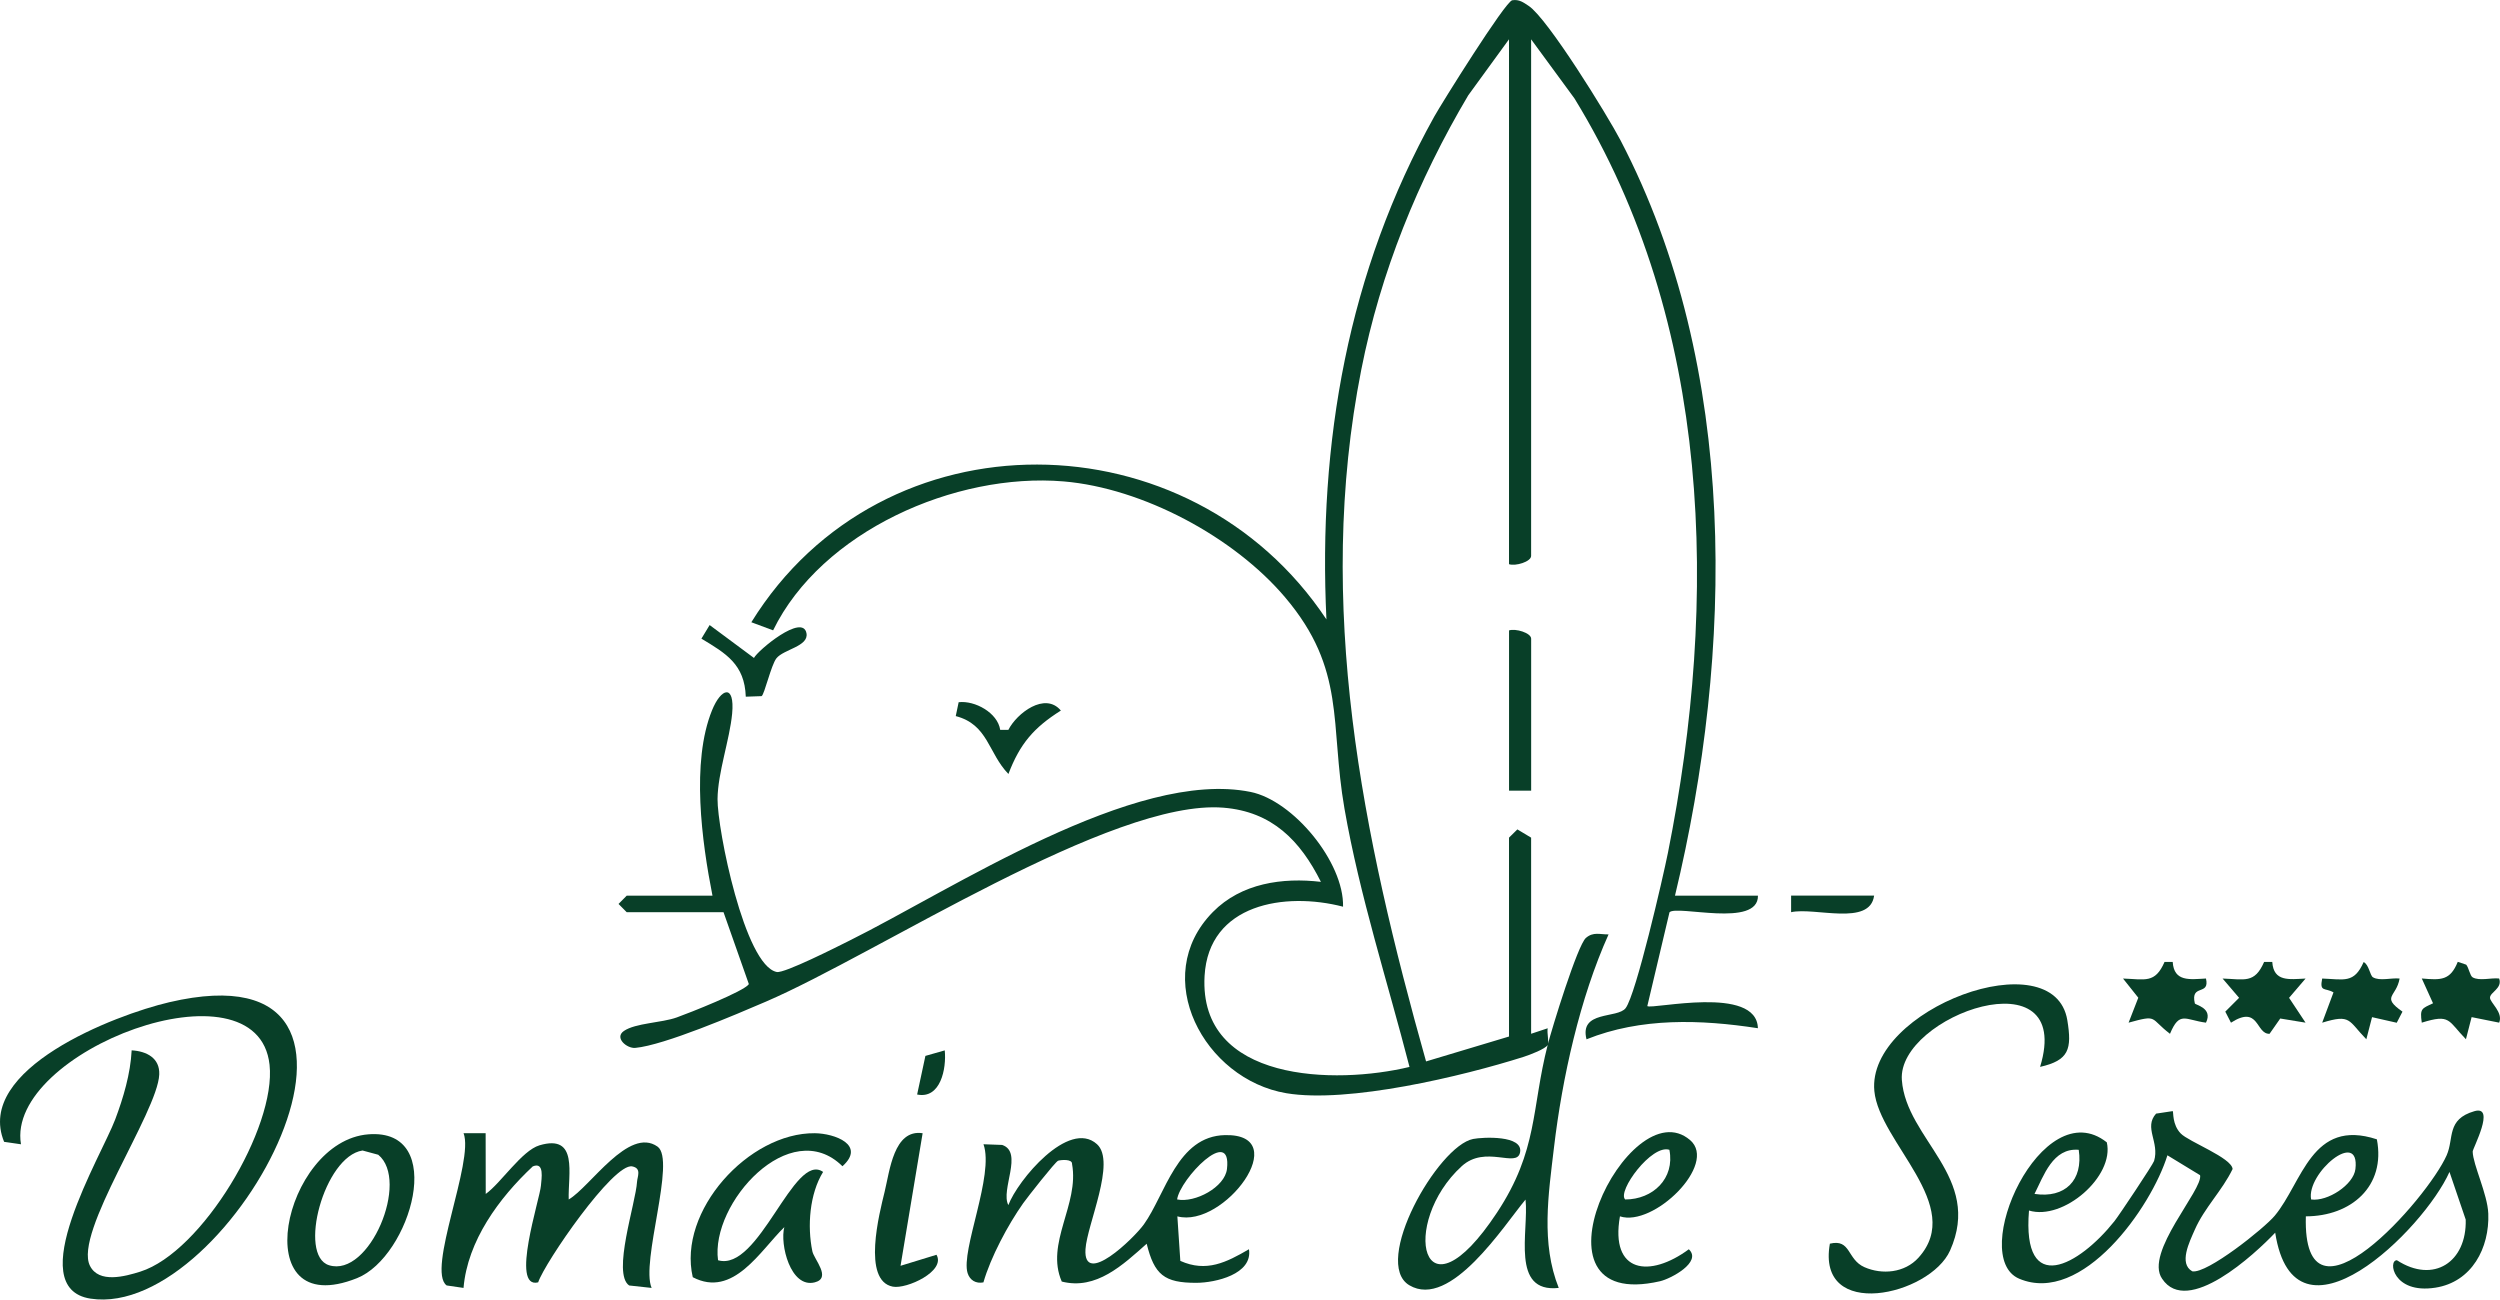 <?xml version="1.0" encoding="UTF-8"?>
<svg xmlns="http://www.w3.org/2000/svg" id="Calque_1" data-name="Calque 1" viewBox="0 0 809.29 420.67">
  <defs>
    <style>
      .cls-1 {
        fill: #083f28;
      }
    </style>
  </defs>
  <path class="cls-1" d="M501.03,338.22c-.6,1.3-5.93,3.3-7.75,3.88-19.8,6.3-56.91,15.15-76.88,11.79-26.56-4.47-44.47-37.64-23.77-58.66,9.21-9.35,22.56-11.22,34.97-9.76-6.68-13.33-15.77-22.74-31.57-24.01-36.03-2.89-111.86,47.19-148.06,62.77-9.66,4.16-32.95,14.12-42.3,14.99-2.75.26-6.9-3.29-3.7-5.48,3.76-2.58,12.13-2.6,17.11-4.38,3.98-1.42,21.86-8.47,23.34-10.78l-8.2-23.28h-31.34l-2.65-2.68,2.65-2.68h27.76c-3.45-17.43-6.96-43.25-.13-60.04,2.93-7.22,7.39-8.59,6.5,1.09-.78,8.4-4.66,19.17-4.73,27.66-.09,9.68,8.76,53.93,19.18,56,2.47.49,19.54-8.17,23.38-10.08,33.46-16.61,92.43-55.81,129.99-48.21,13.82,2.8,30.28,22.76,29.94,37.15-18.77-4.87-43.51-.98-44.83,22.43-1.94,34.47,42.43,35.21,66.34,29.44-7.12-27.65-16.12-55.37-21.05-83.6-4.8-27.49.65-44.97-19.23-68.43-16.55-19.54-46.08-35.35-71.68-37.51-35.1-2.95-78.42,16.2-94.05,48.21l-7.05-2.62c42.5-68.65,142.15-67.17,186.17-.91-2.76-57.27,7-112.64,34.9-162.78,2.34-4.21,23.01-37.31,25.25-37.66s3.61.7,5.32,1.83c6.15,4.05,25.55,35.49,29.77,43.59,38.38,73.61,36.59,165.45,17.59,244.44h26.86c.15,10.54-26.27,2.91-28.64,5.38l-7.18,30.37c1.59,1.17,35.45-6.92,35.8,7.16-18.49-2.84-37.83-3.5-55.48,3.59-2.39-9.41,10.04-6.63,12.67-10.1,3.37-4.45,12.07-42.21,13.69-50.29,16.37-81.85,14.4-171.46-30.28-244.22l-14.01-19.1v167.22c0,1.89-5.08,3.41-7.16,2.68V12.72l-13.19,18.13c-16.29,27.48-28.41,57.32-34.63,88.82-15.03,76.09.37,150.77,20.97,223.93l26.85-8.06v-64.38l2.71-2.67,4.45,2.67v63.49l5.36-1.78c-.27,1.54.47,4.38.01,5.36,1.36-5.32,9.64-32.26,12.37-34.61,2.41-2.08,4.59-1.08,7.33-1.14-9.29,20.63-15.01,46.43-17.68,69.07-1.78,15.13-4.25,30.85,1.55,45.37-15.68,1.72-9.63-18.33-10.75-28.6-6.95,8.3-24.28,35.65-37.61,27.74-12.27-7.28,9.23-45.12,20.65-47.36,3.01-.59,16.37-1.32,15.18,4.4-1.07,5.09-11.22-2.57-18.88,4.42-20.11,18.37-13.15,52.22,11.44,14.99,13.33-20.19,11.09-33.55,16.4-54.26Z"></path>
  <path class="cls-1" d="M703.35,359.68c.29.25-.24,4.32,2.59,7.25,2.6,2.69,16.5,7.86,16.79,11.5-3.34,6.96-9.14,12.56-12.24,19.65-1.73,3.95-5.26,10.98-.81,13.47,4.79.85,23.3-13.92,26.7-18.01,8.98-10.8,11.93-31.67,33.05-24.72,2.95,15.23-8.38,24.91-22.99,24.93-1.13,40.35,39.43-5.81,45.58-19.75,2.44-5.52-.13-11.65,8.98-14.29,7.03-2.03-.57,12.09-.55,13.07.08,4.25,4.81,13.76,5.05,20.09.42,11.05-5.27,22.15-17.18,23.98-13.7,2.11-15.36-8.89-12.4-8.89,11.88,7.72,22.65.56,22.27-13.16l-5.25-15.43c-8.34,18.75-50.18,59.85-56.42,19.67-6.59,6.94-28.42,27.21-36.6,14.92-5.87-8.41,13.36-28.9,12.28-33.53l-10.57-6.44c-5.21,16.85-27.57,48.59-47.98,39.95-16.76-7.09,7.37-60.77,28.36-44.14,2.54,11-14.06,25.43-25.19,22.07-2.33,28.21,16.23,17.8,27.65,3.46,1.51-1.89,12.5-18.38,12.84-19.5,1.84-6.13-3.43-10.8.65-15.33l5.42-.82ZM672.92,372.21c-8.41-.72-11.34,8.43-14.32,14.28,9.87,1.5,15.81-4.41,14.32-14.28ZM748.15,388.29c5.32.74,13.75-4.76,14.34-9.86,1.53-13.3-15.98,1.39-14.34,9.86Z"></path>
  <path class="cls-1" d="M42.62,340.01c4.84.28,9.16,2.5,8.93,7.83-.52,12.23-27.74,51.24-22.44,61.9,2.89,5.82,11.43,3.44,16.3,1.91,20.02-6.32,44.05-46.7,41.85-66.96-3.84-35.33-85.56-4.3-80.47,25.73l-5.46-.79c-9.64-23.55,35.81-41.06,53.45-45.19,84.65-19.81,20.36,102.94-25.46,95.95-22.46-3.42,3.56-46.3,7.96-57.98,2.65-7.04,4.96-14.83,5.34-22.39Z"></path>
  <path class="cls-1" d="M381.13,393.74l.96,14.43c8.47,3.8,14.95.46,22.22-3.77,1.28,8.12-10.94,10.85-17,10.87-10.47.04-13.64-2.65-16.11-12.65-7.64,6.79-16.34,15.09-27.49,12.24-5.42-12.42,5.74-24.93,3.33-38.06.12-1.69-3.62-1.34-4.5-1.06s-10.03,11.95-11.32,13.77c-4.96,7.02-10.52,17.47-12.87,25.62-2.42.47-4.38-.68-5.12-3.01-2.28-7.26,8.7-31.78,5.14-41.71l6.04.22c6.97,2.33-.61,14.57,2.01,19.48,2.95-7.92,19.55-27.97,28.69-19.72,6.28,5.67-3.22,26-3.72,33.99-.78,12.38,15.65-3.5,18.9-8.03,7-9.77,10.78-28.58,26.28-28.9,22.55-.47-.39,30.35-15.45,26.3ZM381.05,388.28c5.81,1.19,15.47-3.98,16.14-9.86,1.64-14.31-15.22,3.23-16.14,9.86Z"></path>
  <path class="cls-1" d="M157.21,366.83l.03,19.67c4.94-3.53,11.69-14.04,17.39-15.74,12.7-3.78,9.21,9.36,9.47,17.53,6.98-4.06,19.43-23.72,28.76-17.11,6.07,4.3-5.53,37.44-1.92,45.74l-7.27-.79c-5.61-3.84,2.15-26.67,2.55-33.58.1-1.66,1.56-4.36-1.57-4.97-6.09-1.19-28.3,31.11-30.44,37.54-9.11,2.28.6-27.08.9-31.33.15-2.12,1.24-7.82-2.64-6.21-10.93,10.22-21.13,24.11-22.42,39.34l-5.46-.8c-6.6-4.84,8.97-40.27,5.47-49.29h7.15Z"></path>
  <path class="cls-1" d="M660.41,345.37c11.25-36.9-46.28-16.61-44.75,4.24,1.41,19.29,26.22,31.43,15.61,55.2-6.51,14.58-43.39,23-38.91-2.21,6.87-1.65,5.48,5.09,11.18,7.6s13.04,1.88,17.51-3.07c15.25-16.84-12.68-37.29-14.29-53.92-2.57-26.53,58.18-49.13,62.47-22.93,1.53,9.34.55,12.97-8.82,15.09Z"></path>
  <path class="cls-1" d="M232.44,407.96c13.34,3.9,24.53-35.34,34.01-28.59-4.38,7.1-5.17,17.56-3.47,25.71.53,2.57,6.3,8.65.76,10.04-7.85,1.97-11.34-12.35-9.84-17.88-7.79,7.56-16.53,23.08-29.64,16.21-4.96-21.39,18.1-46.85,39.53-46.61,6.4.07,16.58,3.8,8.93,10.69-16.94-16.71-42.79,12.05-40.28,30.43Z"></path>
  <path class="cls-1" d="M119.24,367.2c25.92-2.04,13.62,39.67-3.67,46.56-36.44,14.53-23.93-44.39,3.67-46.56ZM117.34,372.44c-12.41,1.9-20.98,33.95-10.84,37.13,13.09,4.11,26.23-27.37,15.94-35.76l-5.1-1.38Z"></path>
  <path class="cls-1" d="M547.12,369.07c9.06,7.81-11.89,28.26-22.72,24.68-3.24,18.45,9.65,19.99,22.3,10.66,4.39,4.13-5.83,9.55-9.34,10.35-45.72,10.47-9.99-62.7,9.75-45.69ZM540.41,372.21c-5.72-1.9-17.01,13.47-14.31,16.08,8.95,0,16.14-6.78,14.31-16.08Z"></path>
  <path class="cls-1" d="M298.67,366.84l-7.15,42.92,11.64-3.57c3.09,5.32-9.7,11.18-14.14,10.32-10.02-1.93-4.32-23.89-2.66-30.67s2.96-20.39,12.3-19Z"></path>
  <path class="cls-1" d="M495.66,255.95h-7.16v-51.87c2.08-.72,7.16.79,7.16,2.68v49.18Z"></path>
  <path class="cls-1" d="M800.41,316.37c2.19,1.28,6,.09,8.61.39,1.12,3.19-2.95,4.42-2.97,6.21-.02,1.55,4.36,4.77,2.97,8.08l-8.92-1.79-1.84,7.16c-5.89-6.03-4.92-8.28-14.29-5.37-.68-4.63.02-4.56,3.64-6.27l-3.64-8.03c6.24.55,9.2.67,11.65-5.39l2.73.92c.85,1.01,1.21,3.58,2.07,4.09Z"></path>
  <path class="cls-1" d="M703.34,311.4c.42,6.5,5.55,5.65,10.77,5.36,1.33,5.74-5.11,1.58-3.61,8.05.12.53,5.96,1.45,3.61,6.24-6.73-.87-8.53-3.88-11.65,3.61-6.67-5.08-3.75-6.27-13.4-3.61l3.14-8.07-4.94-6.21c7.11.23,10.36,1.71,13.44-5.38h2.64Z"></path>
  <path class="cls-1" d="M735.57,311.4c.42,6.5,5.55,5.63,10.78,5.37l-5.34,6.24,5.33,8.04-8.19-1.34-3.46,4.95c-4.53.13-3.31-9.49-12.49-3.6l-1.84-3.58,4.47-4.47-5.34-6.24c7.11.23,10.36,1.71,13.44-5.38h2.64Z"></path>
  <path class="cls-1" d="M768.18,316.37c2.19,1.3,6,.1,8.61.4-1.06,6.07-6.11,5.77.93,10.72l-1.86,3.59-7.99-1.81-1.85,7.16c-5.91-6.06-4.9-8.25-14.29-5.37l3.66-9.81c-2.75-1.61-4.58.03-3.66-4.48,7.09.25,10.32,1.7,13.42-5.34,1.73.84,2.03,4.35,3.03,4.94Z"></path>
  <path class="cls-1" d="M323.79,236.26h2.64c2.71-5.35,11.85-12.39,16.99-6.24-8.83,5.56-13.29,10.83-16.98,20.53-6.56-6.76-6.52-15.99-17.05-18.74l.94-4.49c5.26-.62,12.62,3.42,13.45,8.94Z"></path>
  <path class="cls-1" d="M246.55,225.35l-5.13.18c-.35-10.48-6.43-14.02-14.36-18.79l2.66-4.4,14.35,10.65c1.22-2.44,15.79-14.56,17-7.99.78,4.27-7.41,5.16-9.74,8.12-1.7,2.16-3.86,11.66-4.78,12.23Z"></path>
  <path class="cls-1" d="M606.68,289.93c-1.34,10.03-19.22,3.66-26.87,5.36v-5.36h26.87Z"></path>
  <path class="cls-1" d="M305.83,340.02c.6,5.89-1.36,15.85-8.94,14.29l2.68-12.5,6.25-1.78Z"></path>
</svg>
